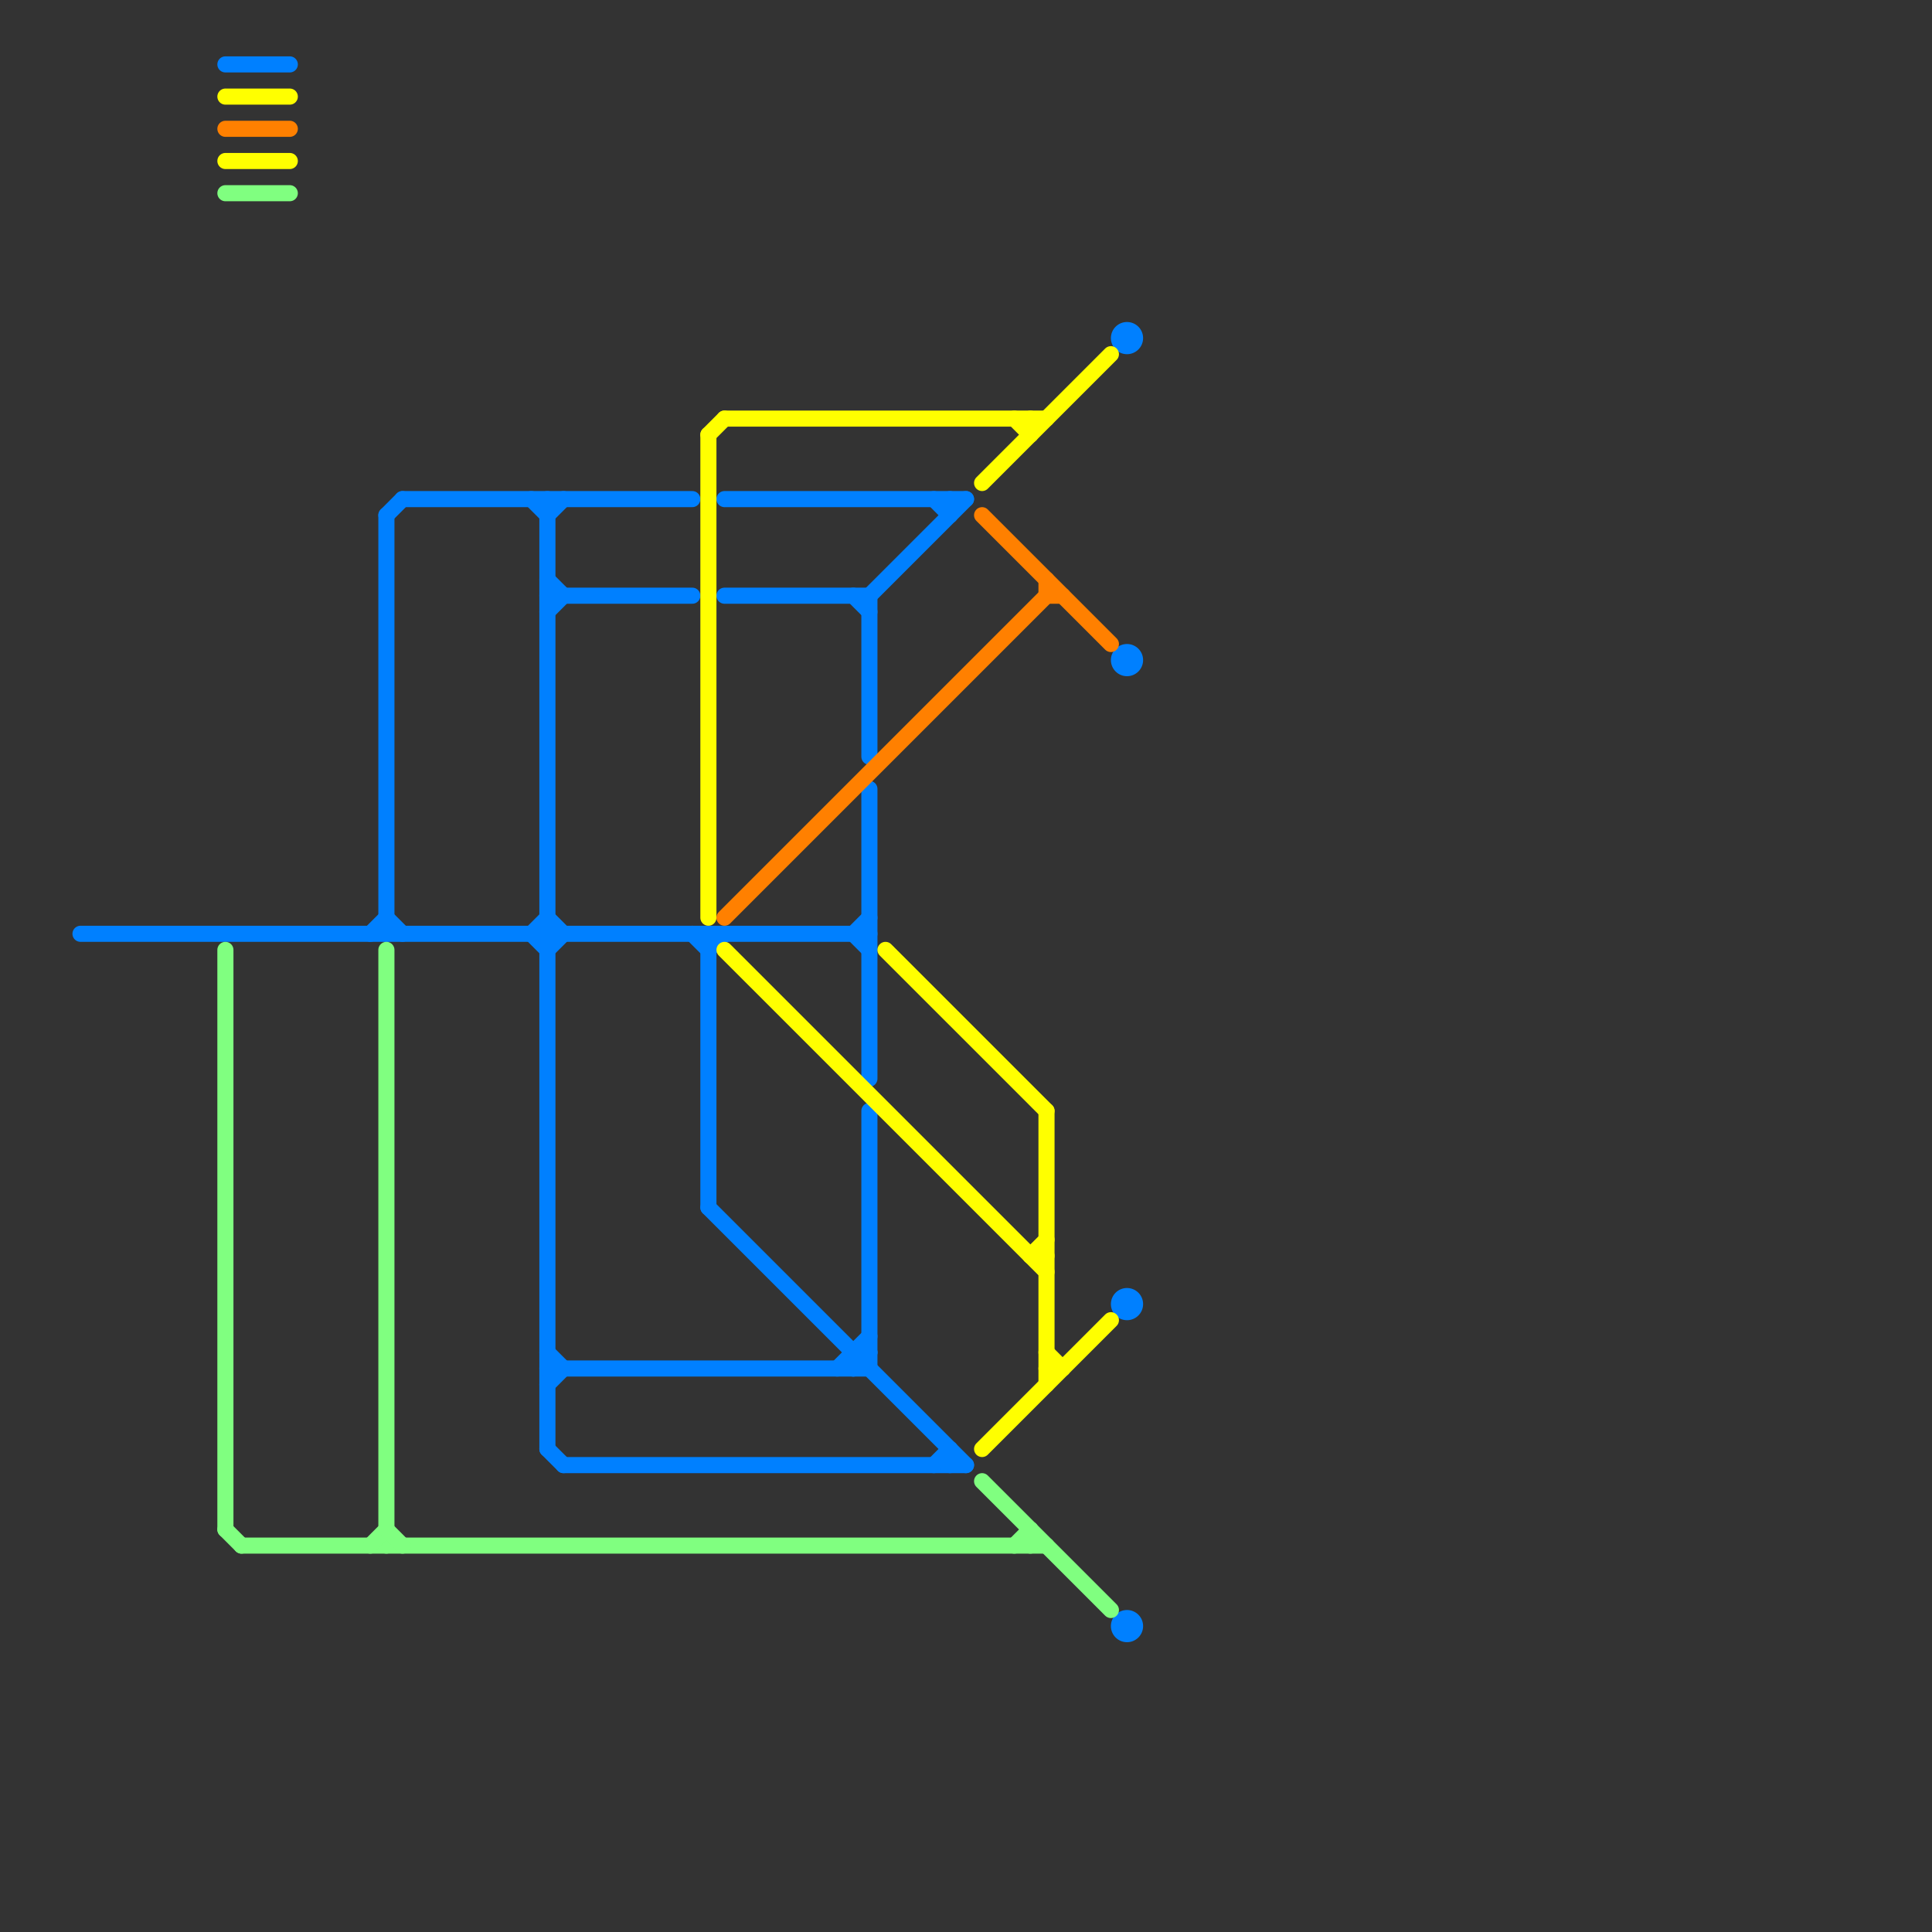 
<svg version="1.1" xmlns="http://www.w3.org/2000/svg" viewBox="0 0 120 120">
<rect x="0" y="0" width="120" height="120" fill="#333333" stroke="none"/>
<style>text { font: 1px Helvetica; font-weight: 600; white-space: pre; dominant-baseline: central; } line { stroke-width: 1; fill: none; stroke-linecap: round; stroke-linejoin: round; } .c0 { stroke: #0080ff } .c1 { stroke: #ffff00 } .c2 { stroke: #80ff80 } .c3 { stroke: #ff8000 }</style><defs><g id="wm-xf"><circle r="1.2" fill="#000"/><circle r="0.9" fill="#fff"/><circle r="0.6" fill="#000"/><circle r="0.3" fill="#fff"/></g><g id="wm"><circle r="0.6" fill="#000"/><circle r="0.3" fill="#fff"/></g></defs><line class="c0" x1="54" y1="37" x2="60" y2="31"/><line class="c0" x1="33" y1="58" x2="34" y2="59"/><line class="c0" x1="33" y1="31" x2="34" y2="32"/><line class="c0" x1="54" y1="49" x2="54" y2="67"/><line class="c0" x1="34" y1="90" x2="35" y2="91"/><line class="c0" x1="35" y1="91" x2="60" y2="91"/><line class="c0" x1="59" y1="31" x2="59" y2="32"/><line class="c0" x1="53" y1="58" x2="54" y2="59"/><line class="c0" x1="34" y1="38" x2="35" y2="37"/><line class="c0" x1="34" y1="86" x2="35" y2="85"/><line class="c0" x1="34" y1="36" x2="35" y2="37"/><line class="c0" x1="43" y1="58" x2="44" y2="59"/><line class="c0" x1="34" y1="32" x2="35" y2="31"/><line class="c0" x1="25" y1="31" x2="43" y2="31"/><line class="c0" x1="14" y1="4" x2="18" y2="4"/><line class="c0" x1="24" y1="32" x2="25" y2="31"/><line class="c0" x1="53" y1="85" x2="54" y2="84"/><line class="c0" x1="44" y1="58" x2="44" y2="75"/><line class="c0" x1="45" y1="31" x2="60" y2="31"/><line class="c0" x1="54" y1="69" x2="54" y2="85"/><line class="c0" x1="52" y1="85" x2="54" y2="83"/><line class="c0" x1="54" y1="37" x2="54" y2="47"/><line class="c0" x1="34" y1="57" x2="35" y2="58"/><line class="c0" x1="24" y1="57" x2="25" y2="58"/><line class="c0" x1="34" y1="84" x2="35" y2="85"/><line class="c0" x1="58" y1="91" x2="59" y2="90"/><line class="c0" x1="44" y1="59" x2="45" y2="58"/><line class="c0" x1="44" y1="75" x2="60" y2="91"/><line class="c0" x1="33" y1="58" x2="34" y2="57"/><line class="c0" x1="34" y1="59" x2="35" y2="58"/><line class="c0" x1="53" y1="37" x2="54" y2="38"/><line class="c0" x1="45" y1="37" x2="54" y2="37"/><line class="c0" x1="34" y1="31" x2="34" y2="90"/><line class="c0" x1="23" y1="58" x2="24" y2="57"/><line class="c0" x1="5" y1="58" x2="54" y2="58"/><line class="c0" x1="53" y1="84" x2="53" y2="85"/><line class="c0" x1="53" y1="84" x2="54" y2="84"/><line class="c0" x1="53" y1="58" x2="54" y2="57"/><line class="c0" x1="34" y1="37" x2="43" y2="37"/><line class="c0" x1="24" y1="32" x2="24" y2="58"/><line class="c0" x1="58" y1="31" x2="59" y2="32"/><line class="c0" x1="34" y1="85" x2="54" y2="85"/><line class="c0" x1="59" y1="90" x2="59" y2="91"/><circle cx="70" cy="81" r="1" fill="#0080ff" /><circle cx="70" cy="21" r="1" fill="#0080ff" /><circle cx="70" cy="101" r="1" fill="#0080ff" /><circle cx="70" cy="41" r="1" fill="#0080ff" /><line class="c1" x1="65" y1="84" x2="66" y2="85"/><line class="c1" x1="61" y1="90" x2="69" y2="82"/><line class="c1" x1="14" y1="6" x2="18" y2="6"/><line class="c1" x1="64" y1="78" x2="65" y2="77"/><line class="c1" x1="44" y1="27" x2="45" y2="26"/><line class="c1" x1="64" y1="26" x2="64" y2="27"/><line class="c1" x1="14" y1="10" x2="18" y2="10"/><line class="c1" x1="55" y1="59" x2="65" y2="69"/><line class="c1" x1="65" y1="85" x2="66" y2="85"/><line class="c1" x1="45" y1="26" x2="65" y2="26"/><line class="c1" x1="44" y1="27" x2="44" y2="57"/><line class="c1" x1="45" y1="59" x2="65" y2="79"/><line class="c1" x1="64" y1="78" x2="65" y2="78"/><line class="c1" x1="61" y1="30" x2="69" y2="22"/><line class="c1" x1="63" y1="26" x2="64" y2="27"/><line class="c1" x1="65" y1="69" x2="65" y2="86"/><line class="c2" x1="15" y1="96" x2="65" y2="96"/><line class="c2" x1="63" y1="96" x2="64" y2="95"/><line class="c2" x1="61" y1="92" x2="69" y2="100"/><line class="c2" x1="24" y1="59" x2="24" y2="96"/><line class="c2" x1="64" y1="95" x2="64" y2="96"/><line class="c2" x1="23" y1="96" x2="24" y2="95"/><line class="c2" x1="24" y1="95" x2="25" y2="96"/><line class="c2" x1="14" y1="95" x2="15" y2="96"/><line class="c2" x1="14" y1="12" x2="18" y2="12"/><line class="c2" x1="14" y1="59" x2="14" y2="95"/><line class="c3" x1="45" y1="57" x2="65" y2="37"/><line class="c3" x1="61" y1="32" x2="69" y2="40"/><line class="c3" x1="65" y1="37" x2="66" y2="37"/><line class="c3" x1="14" y1="8" x2="18" y2="8"/><line class="c3" x1="65" y1="36" x2="65" y2="37"/>
</svg>
